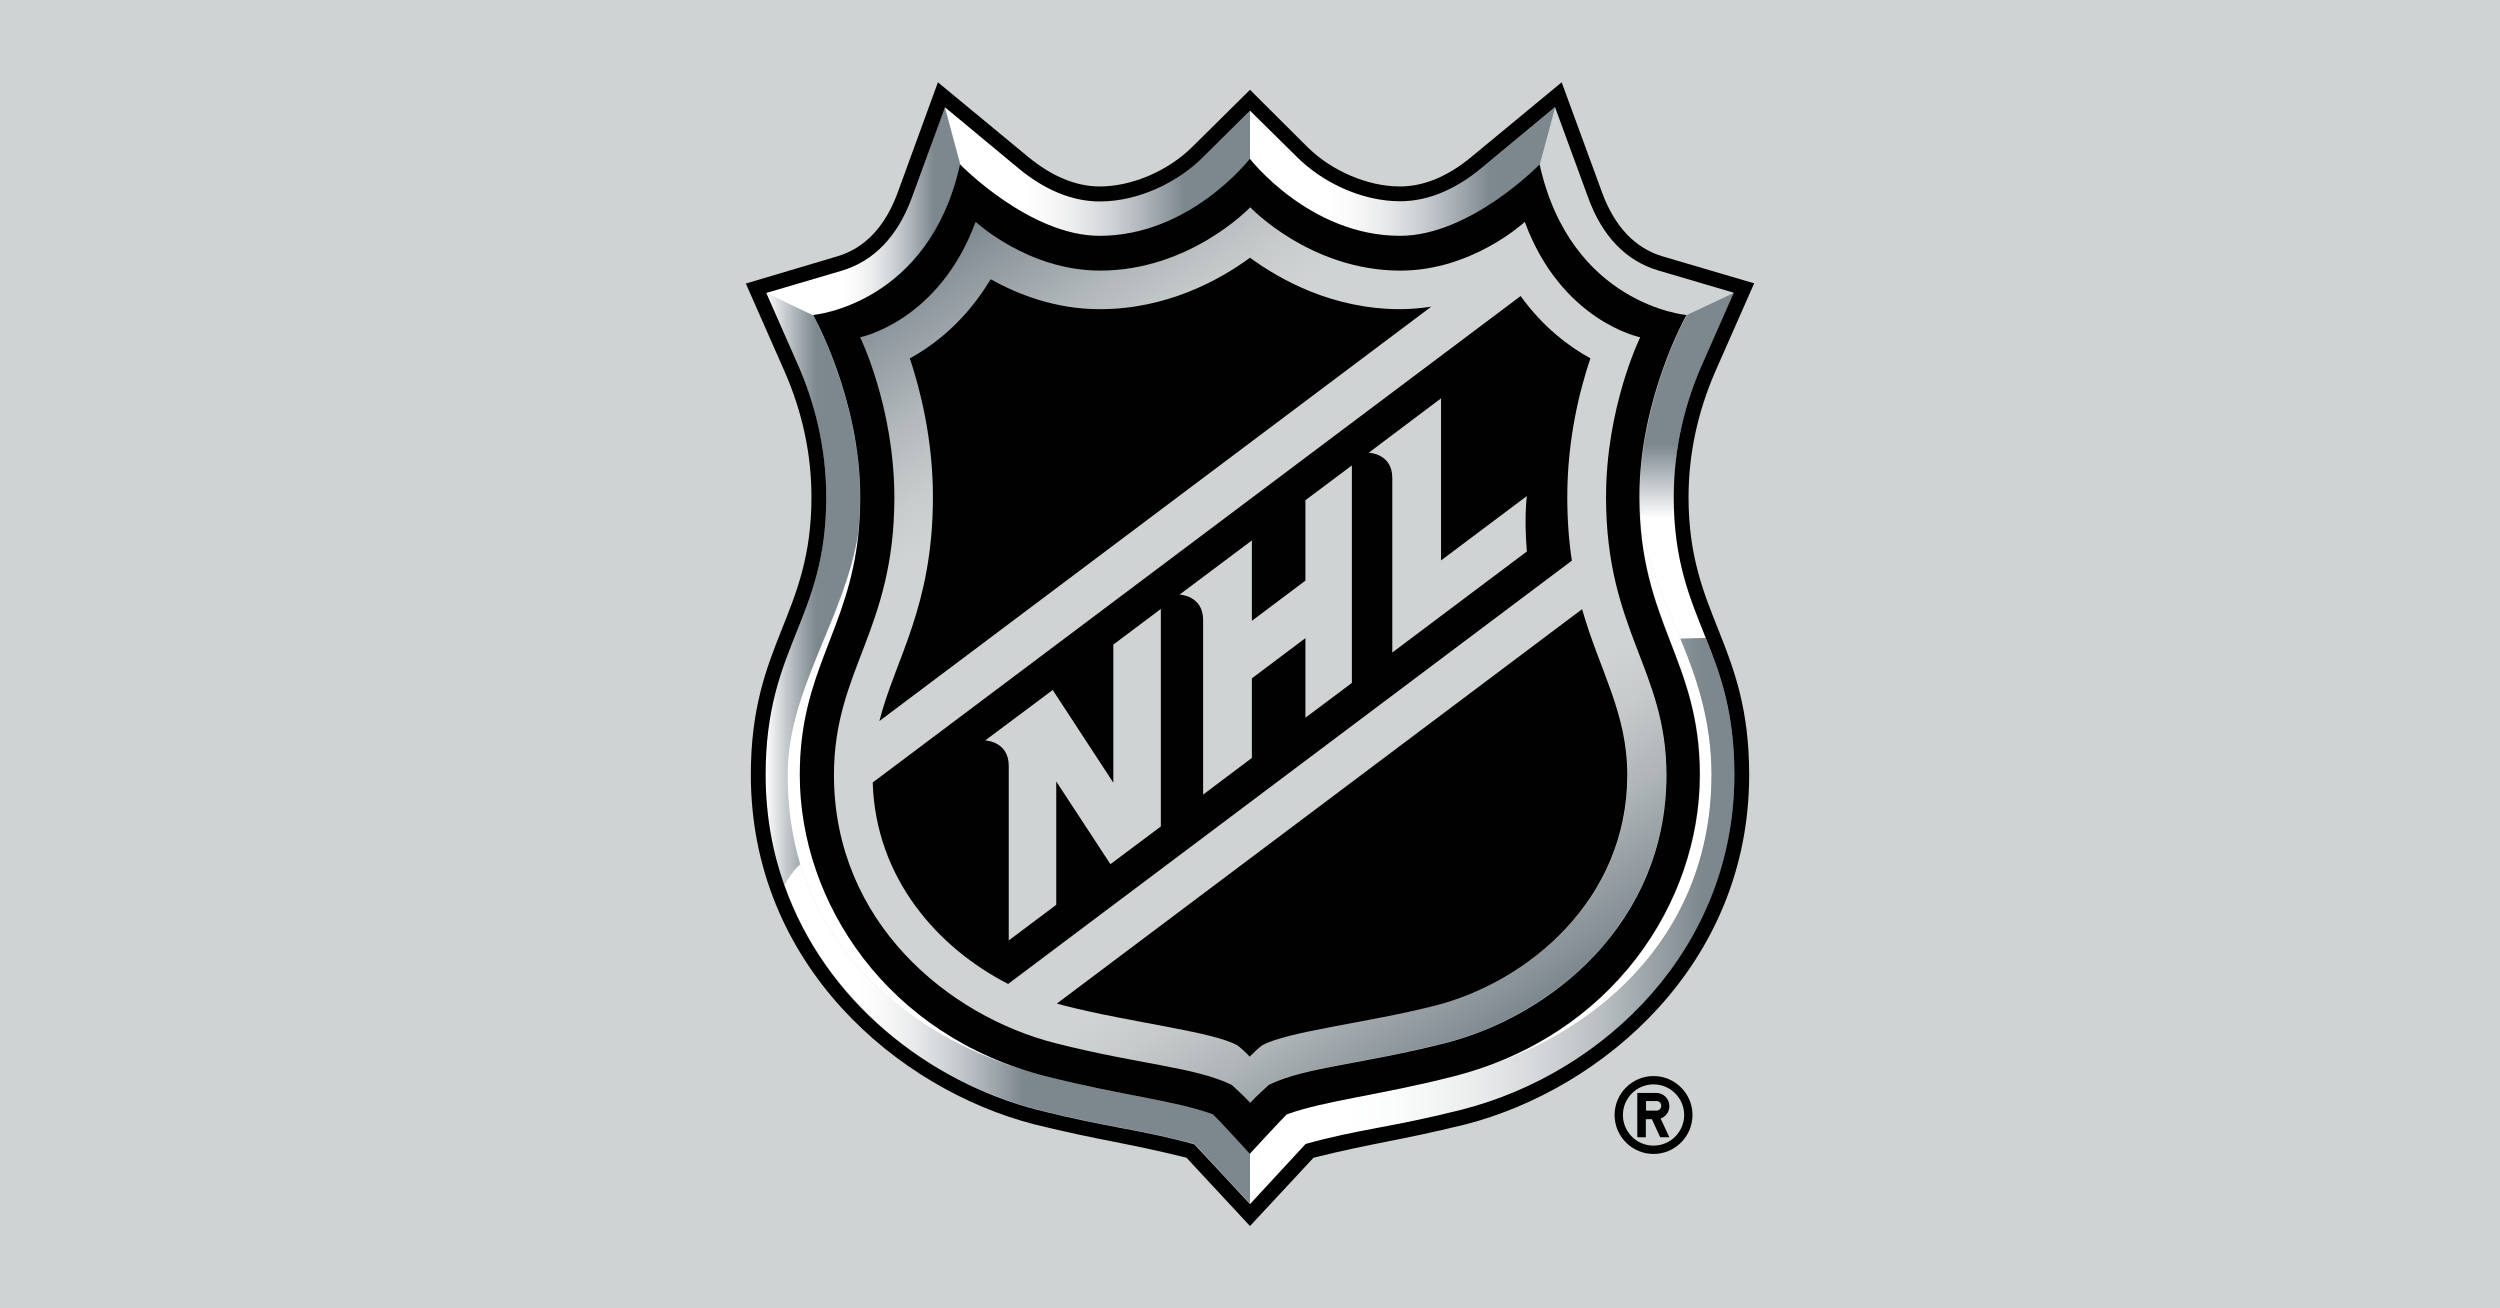 <?xml version="1.0" encoding="UTF-8"?>
<!-- Generator: Adobe Illustrator 27.1.1, SVG Export Plug-In . SVG Version: 6.00 Build 0)  -->
<svg xmlns="http://www.w3.org/2000/svg" xmlns:xlink="http://www.w3.org/1999/xlink" version="1.1" id="Layer_1" x="0px" y="0px" viewBox="0 0 1200 628" style="enable-background:new 0 0 1200 628;" xml:space="preserve">
<style type="text/css">
	.st0{fill:#D0D3D4;}
	.st1{fill:#FFFFFF;}
	.st2{fill:url(#SVGID_1_);}
	.st3{fill:url(#SVGID_00000172403159153490431720000016870863943332747964_);}
	.st4{fill:url(#SVGID_00000054254748729208266590000006594307154134911652_);}
	.st5{fill:url(#SVGID_00000018211827109456854910000004310403850013300380_);}
	.st6{fill:url(#SVGID_00000172407668467584809500000009099155701895407746_);}
	.st7{fill:url(#SVGID_00000085941959026893644650000013201975251420459158_);}
	.st8{fill:url(#SVGID_00000039834896956953659780000009003011500064853644_);}
	.st9{fill:url(#SVGID_00000129193859377541410220000018399780810780157063_);}
	.st10{fill:#010101;}
</style>
<rect x="-2.5" y="-2.5" class="st0" width="1205" height="633"></rect>
<g>
	<g>
		<path class="st1" d="M383.9,371.9c0-49.9,23.4-68.8,28.2-116.1c-6.6,41.4-34,75.3-34,116.1c0,15.7,2.2,29.9,6.1,42.9    c17.2,57.4,68.5,89.3,118.2,101.9C425.8,497.3,383.9,433.1,383.9,371.9z"></path>
		<path class="st1" d="M806.6,306.5c-9.3-22.6-19.5-42.9-19.5-68c0,60.7,29,77.9,29,133.4c0,61.2-41.9,125.4-118.4,144.8    c69-17.4,123.9-68,123.9-144.8C821.5,345.9,814.4,325.4,806.6,306.5z"></path>
	</g>
	<g>
		<path class="st0" d="M796.2,130c-15.7-4.6-27.1-16.4-33.9-35.1l-15.9-43.4L739.1,79c15,67.5,70.5,72.3,70.5,72.3l22.5-10.6    L796.2,130z"></path>
		<path class="st0" d="M534.3,375.7l-29.1-44.5L473,355.5c0,0,11.3,0.3,11.3,12.2v83.8l22.8-17.1v-59.2l26,39.7l24.1-18.1V292.3    l-22.8,17.1V375.7z"></path>
		<path class="st0" d="M626.6,278.7L600.9,298v-38.6l-34.7,26c0,0,11.3,0.3,11.3,12.2v83.8l23.4-17.6v-38.2l25.7-19.3v38.2    l22.3-16.7V223.4l-22.3,16.7V278.7z"></path>
		<path class="st0" d="M691.7,269v-77.8l-34.7,26c0,0,11.3,0.3,11.3,12.1v83.8l64.6-48.5c-1.4-16.7,0-26.6,0-26.6L691.7,269z"></path>
	</g>
	<g>
		
			<linearGradient id="SVGID_1_" gradientUnits="userSpaceOnUse" x1="11431.911" y1="10453.817" x2="11643.417" y2="10453.817" gradientTransform="matrix(0.275 0 0 0.275 -2782.926 -2594.074)">
			<stop offset="0.112" style="stop-color:#FFFFFF"></stop>
			<stop offset="0.284" style="stop-color:#C5CACD"></stop>
			<stop offset="0.456" style="stop-color:#909AA0"></stop>
			<stop offset="0.539" style="stop-color:#7C878E"></stop>
		</linearGradient>
		<path class="st2" d="M396.6,238.6c0,59.3-29.1,71.1-29.1,133.3c0,19,3.2,36.7,9,53.1c1.8-3.7,4.5-7.4,7.5-10.1    c-3.9-13-6.1-27.3-6.1-42.9c0-40.7,27.4-74.7,34-116.1c0.5-5.4,0.9-11.1,0.9-17.3c0-47.3-22.6-87.3-22.6-87.3l-22.5-10.6    l15.3,34.7C390.8,192.9,396.6,214.3,396.6,238.6z"></path>
		
			<linearGradient id="SVGID_00000152955371063191119400000011828226201783878789_" gradientUnits="userSpaceOnUse" x1="809.637" y1="306.528" x2="809.637" y2="140.657">
			<stop offset="0" style="stop-color:#FFFFFF"></stop>
			<stop offset="0.348" style="stop-color:#FFFFFF"></stop>
			<stop offset="0.562" style="stop-color:#7C878E"></stop>
			<stop offset="1" style="stop-color:#7C878E"></stop>
		</linearGradient>
		<path style="fill:url(#SVGID_00000152955371063191119400000011828226201783878789_);" d="M787.1,238.5c0,25.1,10.2,45.4,19.5,68    l12.1-0.4c-7.5-18.8-15.3-36.8-15.3-67.5c0-24.3,5.8-45.8,13.5-63.3l15.3-34.7l-22.5,10.6C809.7,151.3,787.1,191.2,787.1,238.5z"></path>
		
			<linearGradient id="SVGID_00000057840056753506626900000000565478792480127378_" gradientUnits="userSpaceOnUse" x1="376.568" y1="496.409" x2="599.997" y2="496.409">
			<stop offset="0.152" style="stop-color:#FFFFFF"></stop>
			<stop offset="0.205" style="stop-color:#FAFAFA"></stop>
			<stop offset="0.271" style="stop-color:#EBECED"></stop>
			<stop offset="0.344" style="stop-color:#D1D5D8"></stop>
			<stop offset="0.421" style="stop-color:#AEB5BA"></stop>
			<stop offset="0.501" style="stop-color:#828D93"></stop>
			<stop offset="0.511" style="stop-color:#7C878E"></stop>
		</linearGradient>
		<path style="fill:url(#SVGID_00000057840056753506626900000000565478792480127378_);" d="M582.3,534.9c-18.5-6.7-43.6-9-79.9-18.2    c-49.7-12.6-101-44.5-118.2-101.9c-3,2.8-5.7,6.4-7.5,10.1c19.6,55.3,68.6,94.1,121.7,107.8c33.9,8.6,49.8,9.4,75.1,16.5    c3.3,3.5,26.7,28.7,26.7,28.7v-24.2C600,553.8,584.6,537.1,582.3,534.9z"></path>
		
			<linearGradient id="SVGID_00000038382973849347701330000003699477270013345943_" gradientUnits="userSpaceOnUse" x1="732.557" y1="485.121" x2="467.666" y2="106.817">
			<stop offset="0" style="stop-color:#7C878E"></stop>
			<stop offset="2.045251e-02" style="stop-color:#858F95"></stop>
			<stop offset="0.123" style="stop-color:#AEB4B7"></stop>
			<stop offset="0.204" style="stop-color:#C7CBCC"></stop>
			<stop offset="0.253" style="stop-color:#D0D3D4"></stop>
			<stop offset="0.753" style="stop-color:#D0D3D4"></stop>
			<stop offset="0.799" style="stop-color:#C8CCCD"></stop>
			<stop offset="0.871" style="stop-color:#B2B8BB"></stop>
			<stop offset="0.959" style="stop-color:#8F989E"></stop>
			<stop offset="1" style="stop-color:#7C878E"></stop>
		</linearGradient>
		<path style="fill:url(#SVGID_00000038382973849347701330000003699477270013345943_);" d="M506.4,500.6    c40.5,10.3,66.9,11.4,84.7,20c0,0,6.5,5.9,8.9,8.6c2.4-2.7,8.9-8.6,8.9-8.6c17.8-8.6,44.2-9.7,84.7-20    c51.1-13,106.2-58,106.2-128.7c0-50.6-29-69.2-29-133.4c0-43.3,16.4-76.7,16.4-76.7s-37.8-7.6-55.4-55.4c0,0-25.1,23.4-59.7,23.4    c-43.3,0-72.1-30.4-72.1-30.4s-28.8,30.4-72.1,30.4c-34.6,0-59.7-23.4-59.7-23.4c-17.6,47.8-55.4,55.4-55.4,55.4    s16.4,33.4,16.4,76.7c0,64.2-29,82.8-29,133.4C400.2,442.7,455.3,487.7,506.4,500.6z M781.3,371.9c0,60-47.8,99.4-92.2,110.7    c-32.1,8.2-71.3,12.4-83.1,19.1c-2.7,2-5.9,5.4-5.9,5.4s-3.3-3.5-5.9-5.4c-11.8-6.7-51.1-10.9-83.1-19.1c-1.2-0.3-2.4-0.6-3.6-1    l252.2-189.4C768.1,322.3,781.3,342,781.3,371.9z M763.3,172c-5.1,15.3-11.1,39.1-11.1,66.5c0,11.4,0.8,21.5,2.2,30.6L483.9,472.3    c-33.9-17.4-63.6-50.9-65.1-96.8l311-233.5C740.6,157.1,753.1,166.4,763.3,172z M447.8,238.5c0-27.5-6-51.2-11.1-66.5    c11.9-6.5,26.9-18.1,38.8-38c12.8,7.2,31,14.4,52.4,14.4c32.4,0,57.6-14.1,72.1-24.7c14.5,10.6,39.7,24.7,72.1,24.7    c5.2,0,10.1-0.4,14.9-1.2L422.1,346.1C429.7,316.2,447.8,291.4,447.8,238.5z"></path>
		
			<linearGradient id="SVGID_00000171711644637311422350000012571353700223227550_" gradientUnits="userSpaceOnUse" x1="453.517" y1="82.357" x2="599.997" y2="82.357">
			<stop offset="0.247" style="stop-color:#FFFFFF"></stop>
			<stop offset="0.327" style="stop-color:#FAFAFA"></stop>
			<stop offset="0.426" style="stop-color:#EBECED"></stop>
			<stop offset="0.535" style="stop-color:#D2D5D8"></stop>
			<stop offset="0.651" style="stop-color:#AFB5BA"></stop>
			<stop offset="0.771" style="stop-color:#828D93"></stop>
			<stop offset="0.786" style="stop-color:#7C878E"></stop>
		</linearGradient>
		<path style="fill:url(#SVGID_00000171711644637311422350000012571353700223227550_);" d="M527.9,113.2c43.5,0,72.1-37,72.1-37    V53.1l-22.8,22.5c-11.7,11.6-30.4,21-49.3,21c-14.1,0-27.4-6.3-39-15.9l-35.3-29.3l7.4,27.5C460.9,79,494.2,113.2,527.9,113.2z"></path>
		
			<linearGradient id="SVGID_00000025439288028549683090000015990788108876363906_" gradientUnits="userSpaceOnUse" x1="599.997" y1="442.06" x2="832.444" y2="442.06">
			<stop offset="0.197" style="stop-color:#FFFFFF"></stop>
			<stop offset="0.314" style="stop-color:#FAFBFB"></stop>
			<stop offset="0.446" style="stop-color:#EDEFEF"></stop>
			<stop offset="0.583" style="stop-color:#D7DADC"></stop>
			<stop offset="0.725" style="stop-color:#B8BEC1"></stop>
			<stop offset="0.87" style="stop-color:#90999F"></stop>
			<stop offset="0.933" style="stop-color:#7C878E"></stop>
		</linearGradient>
		<path style="fill:url(#SVGID_00000025439288028549683090000015990788108876363906_);" d="M821.5,371.9    c0,76.8-54.9,127.3-123.9,144.8c-36.4,9.2-61.4,11.5-79.9,18.2c-2.4,2.2-17.7,18.9-17.7,18.9V578c0,0,23.4-25.3,26.7-28.7    c25.3-7.1,41.1-7.9,75.1-16.5c68.7-17.7,130.7-77.5,130.7-160.8c0-30-6.8-48.3-13.8-65.8l-12.1,0.4    C814.4,325.4,821.5,345.9,821.5,371.9z"></path>
		
			<linearGradient id="SVGID_00000061456972866389958010000008116940635798406037_" gradientUnits="userSpaceOnUse" x1="599.997" y1="82.357" x2="746.484" y2="82.357">
			<stop offset="0.247" style="stop-color:#FFFFFF"></stop>
			<stop offset="0.327" style="stop-color:#FAFAFA"></stop>
			<stop offset="0.426" style="stop-color:#EBECED"></stop>
			<stop offset="0.535" style="stop-color:#D1D5D8"></stop>
			<stop offset="0.651" style="stop-color:#AEB5BA"></stop>
			<stop offset="0.772" style="stop-color:#828D93"></stop>
			<stop offset="0.786" style="stop-color:#7C878E"></stop>
		</linearGradient>
		<path style="fill:url(#SVGID_00000061456972866389958010000008116940635798406037_);" d="M672.1,113.2c33.7,0,67-34.3,67-34.3    l7.4-27.5l-35.3,29.3c-11.6,9.6-24.9,15.9-39,15.9c-18.9,0-37.6-9.4-49.3-21L600,53.1v23.1C600,76.3,628.6,113.2,672.1,113.2z"></path>
		
			<linearGradient id="SVGID_00000110464264150846932400000009634200506729216392_" gradientUnits="userSpaceOnUse" x1="367.8" y1="101.372" x2="460.873" y2="101.372">
			<stop offset="0.388" style="stop-color:#FFFFFF"></stop>
			<stop offset="0.459" style="stop-color:#FAFAFA"></stop>
			<stop offset="0.546" style="stop-color:#EBECED"></stop>
			<stop offset="0.643" style="stop-color:#D1D5D8"></stop>
			<stop offset="0.745" style="stop-color:#AEB5BA"></stop>
			<stop offset="0.852" style="stop-color:#828D93"></stop>
			<stop offset="0.865" style="stop-color:#7C878E"></stop>
		</linearGradient>
		<path style="fill:url(#SVGID_00000110464264150846932400000009634200506729216392_);" d="M460.9,79l-7.4-27.5l-15.9,43.4    c-6.8,18.7-18.2,30.5-33.9,35.1l-36,10.6l22.5,10.6C390.3,151.3,445.8,146.4,460.9,79z"></path>
	</g>
	<g>
		<path class="st10" d="M389.5,238.6c0,57-29.1,70-29.1,133.3c0,91.2,70.5,150.9,136.1,167.8c33.1,8.1,43.1,8.6,73,16    c2.4,2.6,30.5,32.8,30.5,32.8s28.1-30.2,30.5-32.8c29.9-7.4,39.9-7.9,73-16c65.5-16.9,136.1-76.5,136.1-167.8    c0-63.3-29.1-76.3-29.1-133.3c0-20.6,4.4-40.9,12.9-60.4l18.6-42.2l-43.8-12.9c-13.3-3.9-23.2-14.3-29.2-30.7l-19.4-52.9    l-43.2,35.7c-11.4,9.5-23,14.3-34.5,14.3c-15.3,0-32.7-7.4-44.3-18.9L600,43.1l-27.8,27.5c-11.6,11.5-29,18.9-44.3,18.9    c-11.4,0-23-4.8-34.5-14.3l-43.2-35.7l-19.3,52.9c-6,16.4-15.8,26.8-29.2,30.7L358,136.1l18.6,42.2    C385.1,197.7,389.5,218,389.5,238.6z M403.8,130c15.6-4.6,27-16.4,33.9-35.1l15.9-43.4l35.3,29.3c11.6,9.6,24.9,15.9,39,15.9    c18.9,0,37.6-9.4,49.3-21L600,53.1l22.8,22.5c11.7,11.6,30.4,21,49.3,21c14.1,0,27.4-6.3,39-15.9l35.3-29.3l15.9,43.4    c6.8,18.7,18.2,30.5,33.9,35.1l36,10.6l-15.3,34.7c-7.7,17.5-13.5,39-13.5,63.3c0,30.7,7.8,48.7,15.3,67.5    c7,17.5,13.8,35.8,13.8,65.8c0,83.3-62,143.2-130.7,160.8c-34,8.6-49.8,9.4-75.1,16.5C623.4,552.7,600,578,600,578    s-23.4-25.3-26.7-28.7c-25.3-7.1-41.1-7.9-75.1-16.5c-53-13.6-102.1-52.4-121.7-107.8c-5.8-16.3-9-34.1-9-53.1    c0-62.2,29.1-74,29.1-133.3c0-24.3-5.8-45.8-13.5-63.3l-15.3-34.7L403.8,130z"></path>
		<path class="st10" d="M507.3,481.7c1.2,0.3,2.4,0.7,3.6,1c32,8.2,71.2,12.4,83.1,19.1c2.7,2,5.9,5.4,5.9,5.4s3.3-3.5,5.9-5.4    c11.8-6.7,51-10.9,83.1-19.1c44.4-11.3,92.2-50.7,92.2-110.7c0-29.9-13.1-49.6-21.7-79.6L507.3,481.7z"></path>
		<path class="st10" d="M422.1,346.1L687,147.2c-4.8,0.7-9.7,1.2-14.9,1.2c-32.4,0-57.6-14.1-72.1-24.7    c-14.5,10.6-39.7,24.7-72.1,24.7c-21.4,0-39.5-7.2-52.4-14.4c-11.9,19.9-26.9,31.5-38.8,38c5.1,15.3,11.1,39.1,11.1,66.5    C447.8,291.4,429.7,316.2,422.1,346.1z"></path>
		<path class="st10" d="M483.9,472.3l270.6-203.2c-1.4-9.1-2.2-19.2-2.2-30.6c0-27.5,5.9-51.2,11.1-66.5    c-10.2-5.6-22.7-14.9-33.5-29.9l-311,233.5C420.3,421.5,450,454.9,483.9,472.3z M691.7,191.2V269l41.2-30.9c0,0-1.4,9.9,0,26.6    l-64.6,48.5v-83.8c0-11.8-11.3-12.1-11.3-12.1L691.7,191.2z M600.9,259.4V298l25.7-19.3v-38.6l22.3-16.7v104.4l-22.3,16.7v-38.2    l-25.7,19.3v38.2l-23.4,17.6v-83.8c0-11.8-11.3-12.2-11.3-12.2L600.9,259.4z M505.3,331.2l29.1,44.5v-66.3l22.8-17.1v104.4    L533,414.8l-26-39.7v59.2l-22.8,17.1v-83.8c0-11.8-11.3-12.2-11.3-12.2L505.3,331.2z"></path>
		<path class="st10" d="M412.1,255.8c-4.8,47.3-28.2,66.2-28.2,116.1c0,61.2,41.9,125.4,118.4,144.8c36.4,9.2,61.5,11.5,79.9,18.2    c2.4,2.2,17.7,18.9,17.7,18.9s15.4-16.7,17.7-18.9c18.5-6.7,43.6-9,79.9-18.2c76.5-19.4,118.4-83.6,118.4-144.8    c0-55.5-29-72.7-29-133.4c0-47.3,22.6-87.3,22.6-87.3s-55.5-4.8-70.5-72.3c0,0-33.3,34.3-67,34.3c-43.5,0-72.1-37-72.1-37    s-28.6,37-72.1,37c-33.7,0-67-34.3-67-34.3c-15,67.5-70.5,72.3-70.5,72.3s22.6,40,22.6,87.3C412.9,244.7,412.6,250.5,412.1,255.8z     M412.9,161.9c0,0,37.8-7.6,55.4-55.4c0,0,25.1,23.4,59.7,23.4c43.3,0,72.1-30.4,72.1-30.4s28.8,30.4,72.1,30.4    c34.6,0,59.7-23.4,59.7-23.4c17.6,47.8,55.4,55.4,55.4,55.4s-16.4,33.4-16.4,76.7c0,64.2,29,82.8,29,133.4    c0,70.7-55.1,115.7-106.2,128.7c-40.5,10.3-66.9,11.4-84.7,20c0,0-6.5,5.9-8.9,8.6c-2.4-2.7-8.9-8.6-8.9-8.6    c-17.8-8.6-44.2-9.7-84.7-20c-51.1-13-106.2-58-106.2-128.7c0-50.6,29-69.2,29-133.4C429.2,195.2,412.9,161.9,412.9,161.9z"></path>
	</g>
	<g>
		<path class="st10" d="M775,535.2c0,10.3,8.4,18.7,18.7,18.7c10.3,0,18.7-8.4,18.7-18.7c0-10.3-8.4-18.7-18.7-18.7    C783.4,516.5,775,524.9,775,535.2z M808.4,535.2c0,8.1-6.6,14.7-14.7,14.7c-8.1,0-14.7-6.6-14.7-14.7c0-8.1,6.6-14.7,14.7-14.7    C801.8,520.5,808.4,527.1,808.4,535.2z"></path>
		<path class="st10" d="M786,545.9h4v-8.7h2.9l4,8.7h4.4l-4.2-9c2.5-0.9,4.2-3.2,4.2-6c0-3.5-2.8-6.3-6.4-6.3h-9V545.9z     M790.1,528.5h5c1.3,0,2.3,1,2.3,2.3c0,1.3-1.1,2.3-2.3,2.3h-5V528.5z"></path>
	</g>
</g>
</svg>
